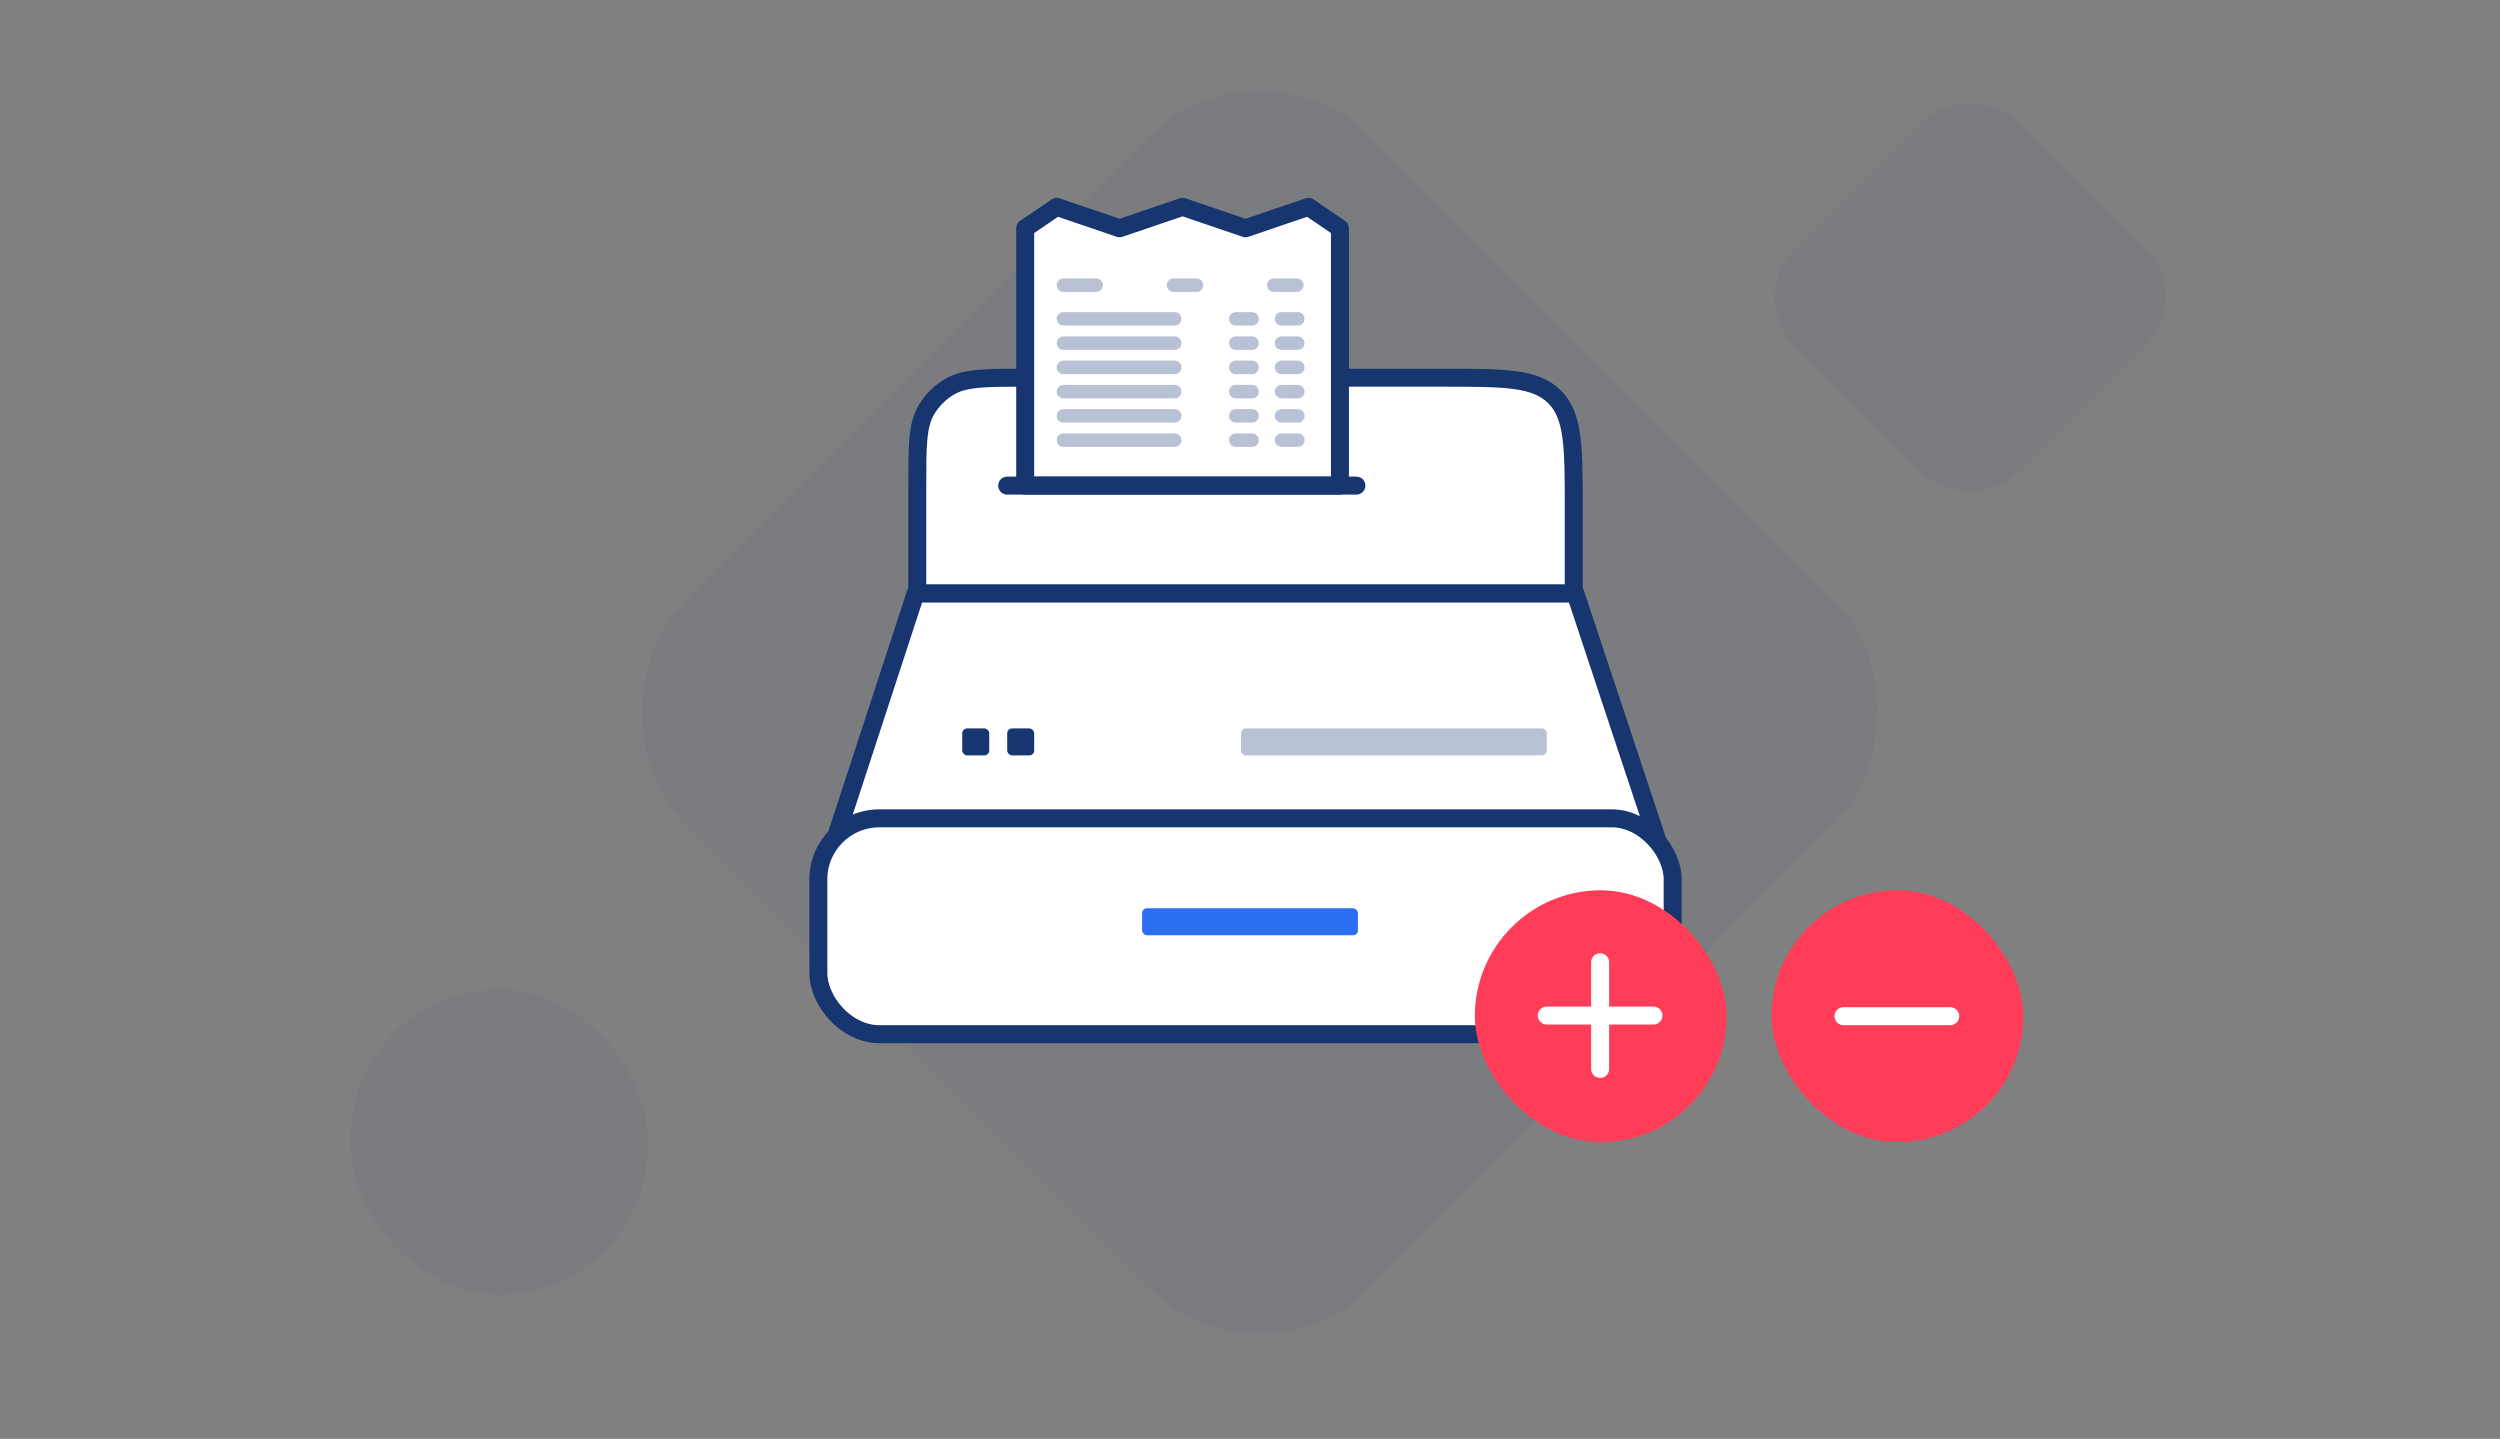 <svg width="278" height="160" viewBox="0 0 278 160" fill="none" xmlns="http://www.w3.org/2000/svg">
<rect x="0" y="0" width="278" height="160" fill="#808080" stroke="none"/>
<rect opacity="0.05" x="140.077" y="2.848" width="107.99" height="107.99" rx="17.454" transform="rotate(45 140.077 2.848)" fill="#17356F"/>
<rect opacity="0.05" x="39" y="110" width="33" height="34" rx="16.5" fill="#17356F"/>
<rect opacity="0.05" x="194.189" y="33.019" width="35.234" height="35.234" rx="7.636" transform="rotate(-45 194.189 33.019)" fill="#17356F"/>
<path d="M175.001 66V56.561C175.001 49.697 175.001 46.265 172.869 44.132C170.736 42 167.304 42 160.44 42H138.501H114.168C109.601 42 107.317 42 105.619 42.988C104.53 43.622 103.623 44.529 102.989 45.618C102.001 47.316 102.001 49.599 102.001 54.166V66H175.001Z" fill="white" stroke="#17356F" stroke-width="2"/>
<path d="M175.189 66L185.001 95.571L92.001 96L101.813 66H175.189Z" fill="white" stroke="#17356F" stroke-width="2" stroke-linejoin="round"/>
<path d="M149.001 54V25.384L145.501 23L138.501 25.384L131.501 23L124.501 25.384L117.501 23L114.001 25.384V54H149.001Z" fill="white" stroke="#17356F" stroke-width="2" stroke-linejoin="round"/>
<path d="M112.001 54L150.831 54" stroke="#17356F" stroke-width="2" stroke-linecap="round"/>
<rect x="91.001" y="91" width="95" height="24" rx="6.78" fill="white" stroke="#17356F" stroke-width="2"/>
<rect x="164.001" y="99" width="28" height="28" rx="14" fill="#FF3D58"/>
<path opacity="0.3" d="M118.257 31.713L121.899 31.713" stroke="#17356F" stroke-width="1.5" stroke-linecap="round"/>
<path opacity="0.3" d="M130.499 31.713L133.05 31.713" stroke="#17356F" stroke-width="1.5" stroke-linecap="round"/>
<path opacity="0.3" d="M141.651 31.713L144.203 31.713" stroke="#17356F" stroke-width="1.5" stroke-linecap="round"/>
<path opacity="0.3" d="M118.257 35.458H130.626" stroke="#17356F" stroke-width="1.5" stroke-linecap="round"/>
<path opacity="0.3" d="M118.257 38.155H130.626" stroke="#17356F" stroke-width="1.5" stroke-linecap="round"/>
<path opacity="0.3" d="M118.257 40.852H130.626" stroke="#17356F" stroke-width="1.5" stroke-linecap="round"/>
<path opacity="0.3" d="M118.257 43.549H130.626" stroke="#17356F" stroke-width="1.5" stroke-linecap="round"/>
<path opacity="0.3" d="M118.257 46.246H130.626" stroke="#17356F" stroke-width="1.5" stroke-linecap="round"/>
<path opacity="0.3" d="M118.257 48.943H130.626" stroke="#17356F" stroke-width="1.5" stroke-linecap="round"/>
<path opacity="0.3" d="M144.319 35.458H142.507" stroke="#17356F" stroke-width="1.5" stroke-linecap="round"/>
<path opacity="0.3" d="M144.319 38.155H142.507" stroke="#17356F" stroke-width="1.5" stroke-linecap="round"/>
<path opacity="0.3" d="M144.319 40.852H142.507" stroke="#17356F" stroke-width="1.5" stroke-linecap="round"/>
<path opacity="0.3" d="M144.319 43.549H142.507" stroke="#17356F" stroke-width="1.5" stroke-linecap="round"/>
<path opacity="0.3" d="M144.319 46.246H142.507" stroke="#17356F" stroke-width="1.5" stroke-linecap="round"/>
<path opacity="0.3" d="M144.319 48.943H142.507" stroke="#17356F" stroke-width="1.5" stroke-linecap="round"/>
<path opacity="0.3" d="M139.228 35.458H137.415" stroke="#17356F" stroke-width="1.5" stroke-linecap="round"/>
<path opacity="0.3" d="M139.228 38.155H137.415" stroke="#17356F" stroke-width="1.5" stroke-linecap="round"/>
<path opacity="0.3" d="M139.228 40.852H137.415" stroke="#17356F" stroke-width="1.5" stroke-linecap="round"/>
<path opacity="0.3" d="M139.228 43.549H137.415" stroke="#17356F" stroke-width="1.5" stroke-linecap="round"/>
<path opacity="0.3" d="M139.228 46.246H137.415" stroke="#17356F" stroke-width="1.5" stroke-linecap="round"/>
<path opacity="0.3" d="M139.228 48.943H137.415" stroke="#17356F" stroke-width="1.5" stroke-linecap="round"/>
<rect opacity="0.3" x="138.001" y="81" width="34" height="3" rx="0.545" fill="#17356F"/>
<rect x="127.001" y="101" width="24" height="3" rx="0.545" fill="#2A6FF2"/>
<rect x="112.002" y="81" width="3" height="3" rx="0.545" fill="#17356F"/>
<rect x="107.002" y="81" width="3" height="3" rx="0.545" fill="#17356F"/>
<path d="M172.001 112.932H183.866" stroke="white" stroke-width="2" stroke-linecap="round"/>
<path d="M177.933 107L177.933 118.864" stroke="white" stroke-width="2" stroke-linecap="round"/>
<rect x="197" y="99" width="28" height="28" rx="14" fill="#FF3D58"/>
<path d="M205 113H216.865" stroke="white" stroke-width="2" stroke-linecap="round"/>
</svg>
